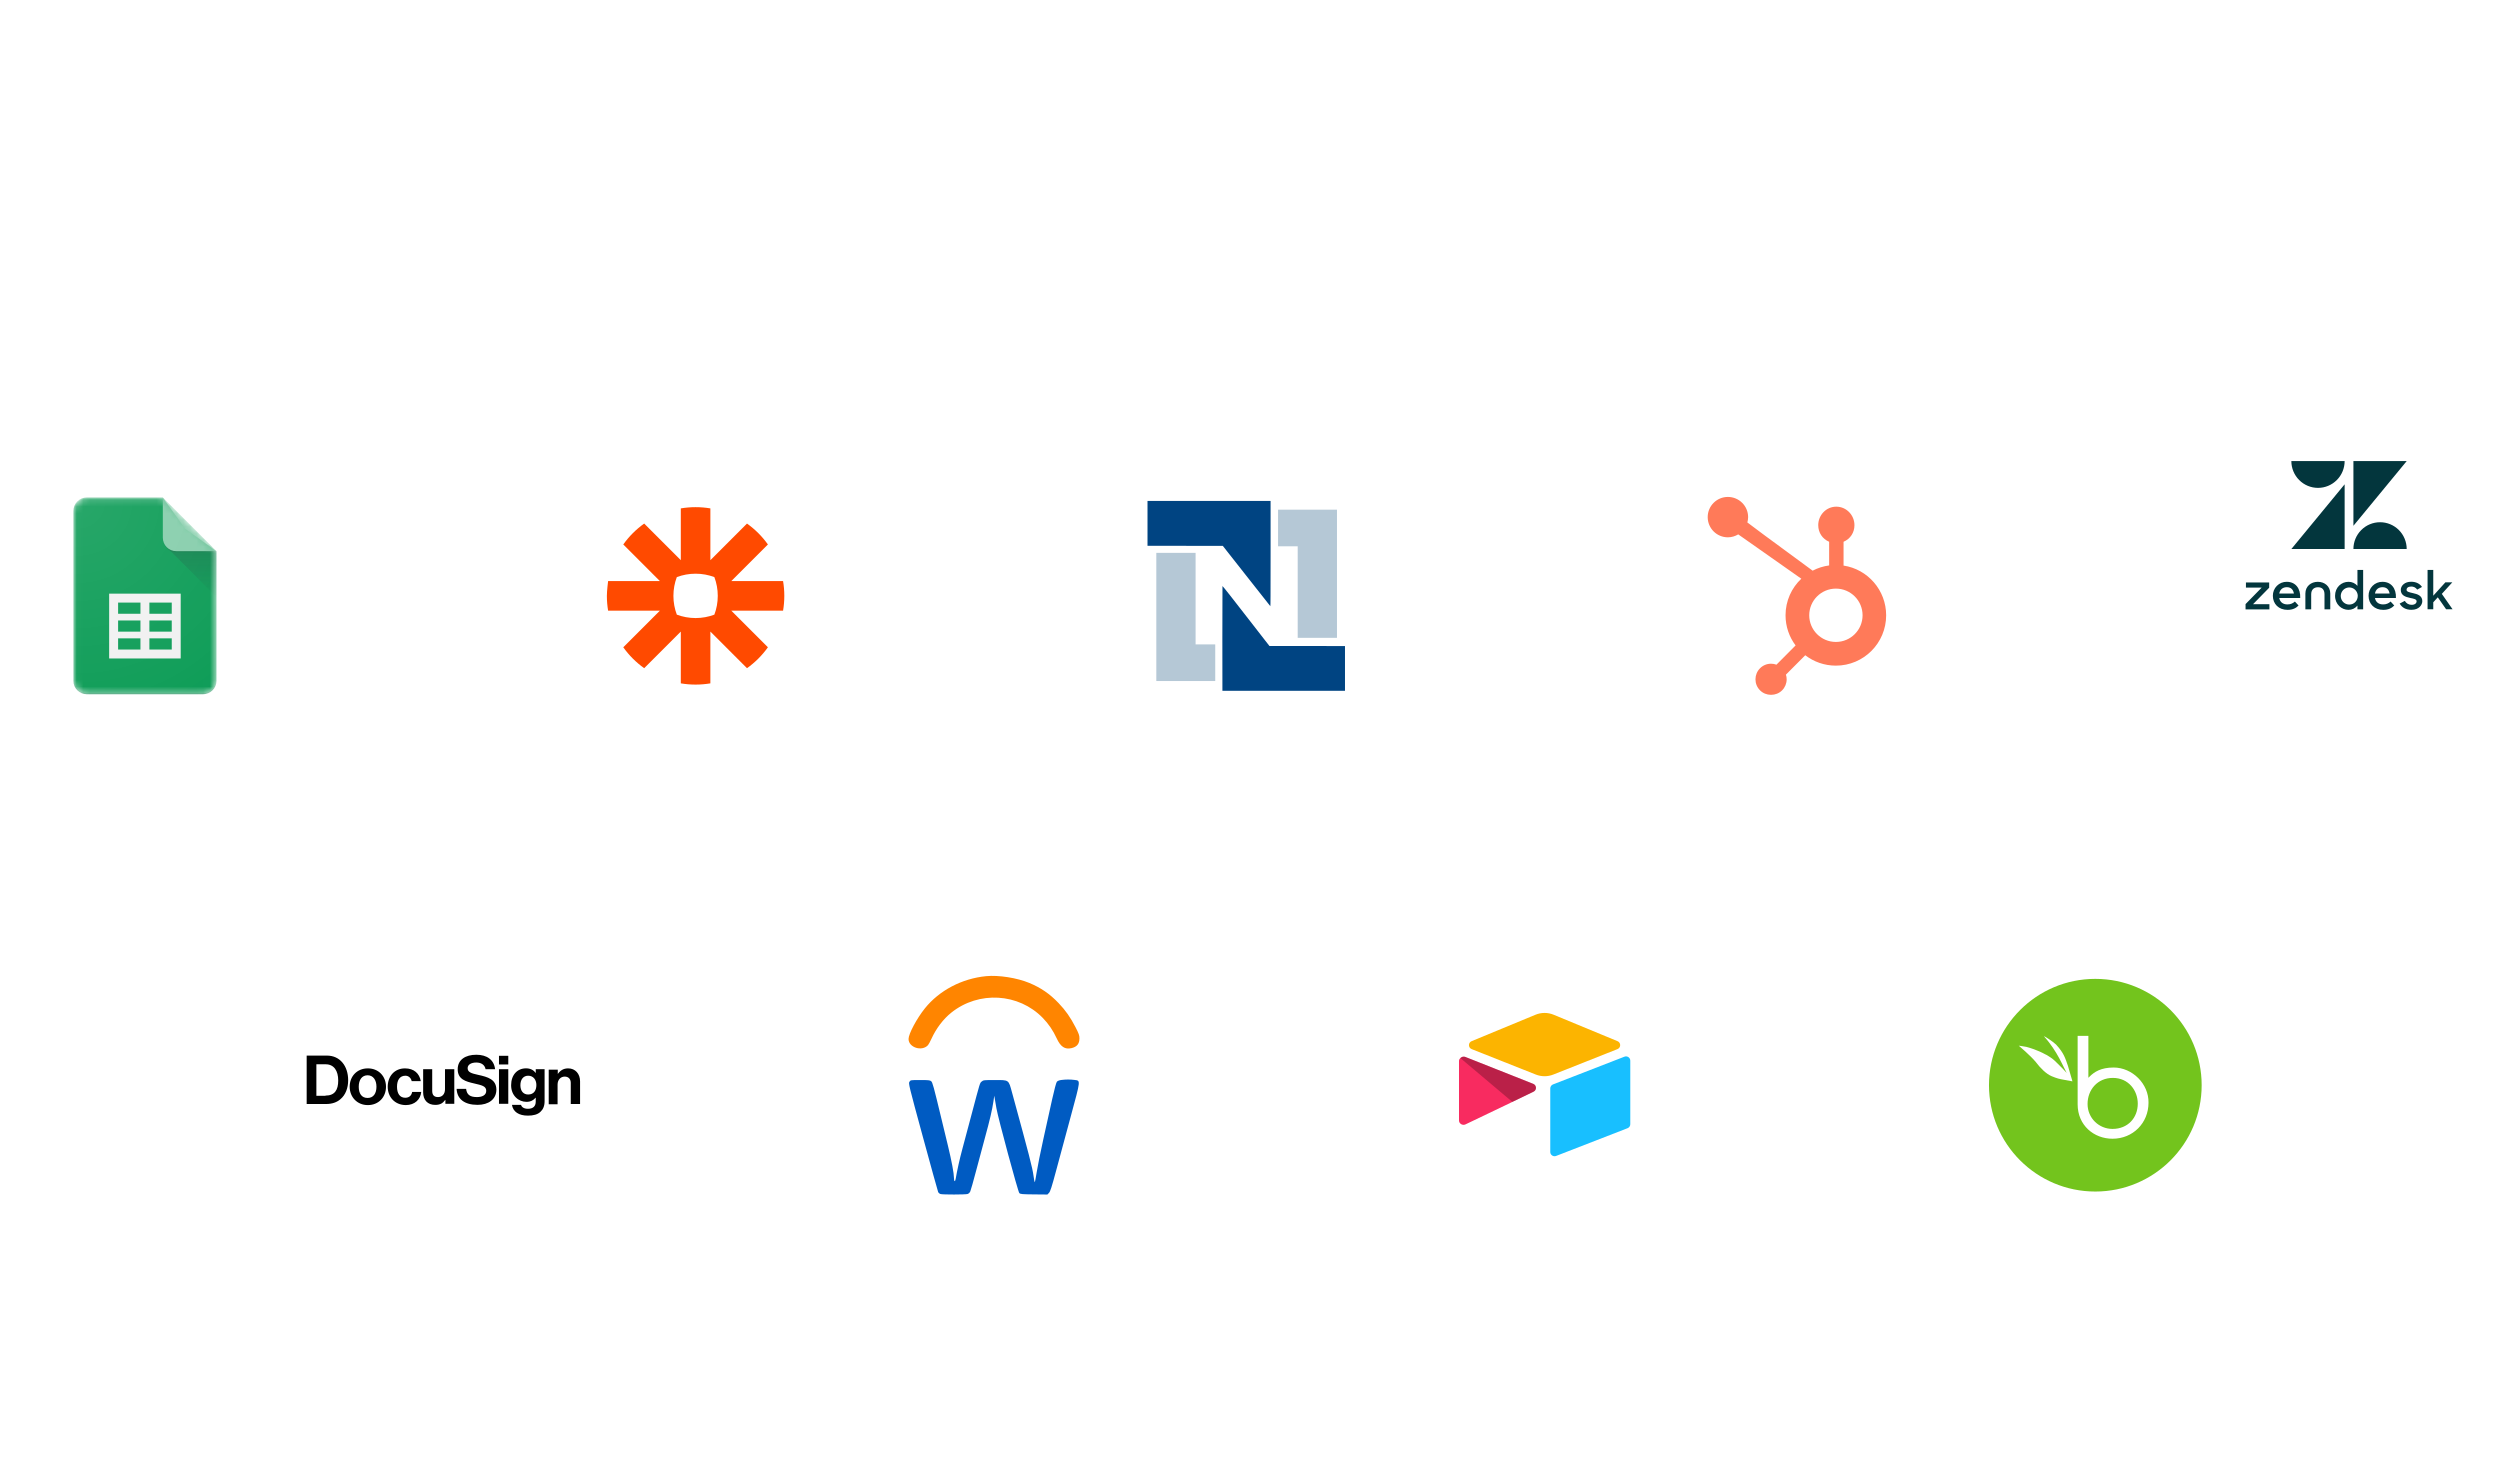 <svg width="375" height="221" viewBox="0 0 375 221" fill="none" xmlns="http://www.w3.org/2000/svg">
<g clip-path="url(#clip0_102_2710)" filter="url(#filter0_d_102_2710)">
<g filter="url(#filter1_d_102_2710)">
<rect x="319.314" y="-0.149" width="66.079" height="66.079" rx="10.965" fill="white"/>
<g clip-path="url(#clip1_102_2710)">
<path d="M351.696 25.354V35.062H343.703L351.696 25.354ZM351.696 21.87C351.696 22.936 351.275 23.959 350.525 24.713C349.776 25.467 348.759 25.891 347.699 25.891C346.639 25.891 345.623 25.467 344.873 24.713C344.124 23.959 343.703 22.936 343.703 21.87H351.696ZM353.012 35.063C353.012 33.997 353.433 32.974 354.183 32.22C354.932 31.466 355.949 31.043 357.009 31.043C358.069 31.043 359.085 31.466 359.835 32.22C360.584 32.974 361.005 33.997 361.005 35.063H353.012ZM353.012 31.579V21.87H361.007L353.012 31.578V31.579ZM357.483 43.37C357.894 43.379 358.292 43.225 358.59 42.94L359.139 43.536C358.776 43.911 358.273 44.19 357.492 44.19C356.152 44.19 355.286 43.295 355.286 42.086C355.281 41.808 355.331 41.533 355.433 41.276C355.536 41.018 355.689 40.785 355.884 40.588C356.078 40.392 356.31 40.236 356.565 40.132C356.821 40.028 357.094 39.976 357.37 39.981C358.7 39.981 359.454 40.999 359.388 42.412H356.243C356.354 42.998 356.764 43.373 357.48 43.373L357.483 43.37ZM358.438 41.738C358.352 41.19 358.027 40.787 357.377 40.787C356.773 40.787 356.351 41.131 356.243 41.738H358.438H358.438ZM336.833 43.324L339.253 40.85H336.891V40.074H340.376V40.866L337.956 43.339H340.41V44.116H336.833V43.324ZM343.127 43.369C343.538 43.378 343.936 43.224 344.234 42.939L344.783 43.535C344.42 43.91 343.917 44.189 343.136 44.189C341.796 44.189 340.93 43.294 340.93 42.085C340.925 41.807 340.975 41.532 341.077 41.275C341.18 41.017 341.333 40.784 341.528 40.587C341.722 40.391 341.954 40.236 342.209 40.131C342.465 40.027 342.738 39.975 343.014 39.98C344.344 39.98 345.098 40.998 345.032 42.411H341.888C342 42.998 342.41 43.372 343.126 43.372L343.127 43.369ZM344.083 41.737C343.998 41.189 343.673 40.786 343.023 40.786C342.419 40.786 341.997 41.13 341.888 41.737H344.084H344.083ZM350.259 42.084C350.259 40.794 351.219 39.981 352.277 39.981C352.531 39.978 352.782 40.031 353.014 40.135C353.245 40.24 353.451 40.395 353.617 40.588V38.203H354.472V44.105H353.617V43.548C353.454 43.749 353.249 43.911 353.015 44.022C352.782 44.132 352.527 44.188 352.269 44.186C351.243 44.186 350.26 43.369 350.26 42.085L350.259 42.084ZM353.665 42.076C353.658 41.824 353.578 41.579 353.433 41.373C353.289 41.166 353.088 41.007 352.854 40.915C352.62 40.823 352.365 40.803 352.12 40.856C351.874 40.91 351.65 41.035 351.475 41.215C351.3 41.396 351.182 41.625 351.136 41.873C351.089 42.121 351.117 42.377 351.214 42.61C351.312 42.842 351.476 43.041 351.685 43.18C351.894 43.32 352.139 43.394 352.39 43.394C353.125 43.394 353.664 42.804 353.664 42.076H353.665ZM359.947 43.246L360.721 42.842C360.824 43.025 360.974 43.178 361.156 43.282C361.338 43.386 361.545 43.438 361.754 43.432C362.238 43.432 362.49 43.182 362.49 42.898C362.49 42.575 362.022 42.503 361.513 42.397C360.829 42.251 360.117 42.025 360.117 41.193C360.117 40.553 360.721 39.962 361.673 39.971C362.423 39.971 362.981 40.27 363.298 40.754L362.579 41.15C362.48 41.002 362.345 40.882 362.187 40.801C362.029 40.721 361.853 40.682 361.676 40.689C361.216 40.689 360.981 40.915 360.981 41.174C360.981 41.465 361.352 41.545 361.934 41.675C362.596 41.822 363.345 42.039 363.345 42.88C363.345 43.437 362.861 44.189 361.715 44.181C360.877 44.181 360.287 43.841 359.948 43.243L359.947 43.246ZM365.668 42.308L364.99 43.053V44.102H364.135V38.201H364.99V42.066L366.805 40.061H367.846L366.273 41.791L367.887 44.103H366.92L365.669 42.308H365.668ZM347.675 39.981C346.658 39.981 345.807 40.643 345.807 41.744V44.105H346.679V41.853C346.679 41.191 347.058 40.794 347.705 40.794C348.352 40.794 348.674 41.189 348.674 41.853V44.105H349.541V41.744C349.541 40.645 348.686 39.981 347.673 39.981" fill="#03363D"/>
</g>
</g>
<g filter="url(#filter2_d_102_2710)">
<rect x="319.314" y="164.805" width="66.079" height="66.079" rx="10.965" fill="white"/>
<path d="M346.498 184.576L338.129 190.056L343.916 194.704L352.354 189.478L346.498 184.576ZM338.129 199.351L346.498 204.832L352.354 199.929L343.916 194.704L338.129 199.351ZM352.354 199.929L358.21 204.832L366.58 199.351L360.793 194.704L352.354 199.929Z" fill="#007EE5"/>
<path d="M366.58 190.056L358.211 184.576L352.354 189.478L360.793 194.704L366.58 190.056ZM352.372 200.984L346.498 205.872L343.985 204.226V206.071L352.372 211.115L360.758 206.071V204.226L358.245 205.872L352.372 200.984Z" fill="#007EE5"/>
</g>
<g filter="url(#filter3_d_102_2710)">
<g filter="url(#filter4_d_102_2710)">
<rect x="-11.301" y="-0.149" width="66.079" height="66.079" rx="10.965" fill="white"/>
<g clip-path="url(#clip2_102_2710)">
<mask id="mask0_102_2710" style="mask-type:alpha" maskUnits="userSpaceOnUse" x="11" y="18" width="22" height="30">
<path d="M24.423 18.137H13.022C11.915 18.137 11.01 19.043 11.01 20.149V45.634C11.01 46.74 11.915 47.646 13.022 47.646H30.459C31.565 47.646 32.471 46.74 32.471 45.634V26.185L24.423 18.137Z" fill="white"/>
</mask>
<g mask="url(#mask0_102_2710)">
<path d="M24.423 18.137H13.022C11.915 18.137 11.01 19.043 11.01 20.149V45.634C11.01 46.74 11.915 47.646 13.022 47.646H30.459C31.565 47.646 32.471 46.74 32.471 45.634V26.185L27.776 22.832L24.423 18.137Z" fill="#0F9D58"/>
</g>
<mask id="mask1_102_2710" style="mask-type:alpha" maskUnits="userSpaceOnUse" x="11" y="18" width="22" height="30">
<path d="M24.423 18.137H13.022C11.915 18.137 11.01 19.043 11.01 20.149V45.634C11.01 46.74 11.915 47.646 13.022 47.646H30.459C31.565 47.646 32.471 46.74 32.471 45.634V26.185L24.423 18.137Z" fill="white"/>
</mask>
<g mask="url(#mask1_102_2710)">
<path d="M16.373 32.556V42.28H27.104V32.556H16.373ZM21.068 40.939H17.715V39.262H21.068V40.939ZM21.068 38.256H17.715V36.58H21.068V38.256ZM21.068 35.574H17.715V33.897H21.068V35.574ZM25.763 40.939H22.409V39.262H25.763V40.939ZM25.763 38.256H22.409V36.58H25.763V38.256ZM25.763 35.574H22.409V33.897H25.763V35.574Z" fill="#F1F1F1"/>
</g>
<mask id="mask2_102_2710" style="mask-type:alpha" maskUnits="userSpaceOnUse" x="11" y="18" width="22" height="30">
<path d="M24.423 18.137H13.022C11.915 18.137 11.01 19.043 11.01 20.149V45.634C11.01 46.74 11.915 47.646 13.022 47.646H30.459C31.565 47.646 32.471 46.74 32.471 45.634V26.185L24.423 18.137Z" fill="white"/>
</mask>
<g mask="url(#mask2_102_2710)">
<path d="M25.013 25.599L32.472 33.056V26.187L25.013 25.599Z" fill="url(#paint0_linear_102_2710)"/>
</g>
<mask id="mask3_102_2710" style="mask-type:alpha" maskUnits="userSpaceOnUse" x="11" y="18" width="22" height="30">
<path d="M24.423 18.137H13.022C11.915 18.137 11.01 19.043 11.01 20.149V45.634C11.01 46.74 11.915 47.646 13.022 47.646H30.459C31.565 47.646 32.471 46.74 32.471 45.634V26.185L24.423 18.137Z" fill="white"/>
</mask>
<g mask="url(#mask3_102_2710)">
<path d="M24.424 18.137V24.173C24.424 25.285 25.325 26.185 26.436 26.185H32.472L24.424 18.137Z" fill="#87CEAC"/>
</g>
<mask id="mask4_102_2710" style="mask-type:alpha" maskUnits="userSpaceOnUse" x="11" y="18" width="22" height="30">
<path d="M24.423 18.137H13.022C11.915 18.137 11.01 19.043 11.01 20.149V45.634C11.01 46.74 11.915 47.646 13.022 47.646H30.459C31.565 47.646 32.471 46.74 32.471 45.634V26.185L24.423 18.137Z" fill="white"/>
</mask>
<g mask="url(#mask4_102_2710)">
<path d="M13.022 18.137C11.915 18.137 11.01 19.043 11.01 20.149V20.317C11.01 19.21 11.915 18.305 13.022 18.305H24.423V18.137H13.022Z" fill="white" fill-opacity="0.2"/>
</g>
<mask id="mask5_102_2710" style="mask-type:alpha" maskUnits="userSpaceOnUse" x="11" y="18" width="22" height="30">
<path d="M24.423 18.137H13.022C11.915 18.137 11.01 19.043 11.01 20.149V45.634C11.01 46.74 11.915 47.646 13.022 47.646H30.459C31.565 47.646 32.471 46.74 32.471 45.634V26.185L24.423 18.137Z" fill="white"/>
</mask>
<g mask="url(#mask5_102_2710)">
<path d="M30.459 47.482H13.022C11.915 47.482 11.01 46.576 11.01 45.47V45.638C11.01 46.744 11.915 47.65 13.022 47.65H30.459C31.565 47.65 32.471 46.744 32.471 45.638V45.47C32.471 46.576 31.565 47.482 30.459 47.482Z" fill="#263238" fill-opacity="0.2"/>
</g>
<mask id="mask6_102_2710" style="mask-type:alpha" maskUnits="userSpaceOnUse" x="11" y="18" width="22" height="30">
<path d="M24.423 18.137H13.022C11.915 18.137 11.01 19.043 11.01 20.149V45.634C11.01 46.74 11.915 47.646 13.022 47.646H30.459C31.565 47.646 32.471 46.74 32.471 45.634V26.185L24.423 18.137Z" fill="white"/>
</mask>
<g mask="url(#mask6_102_2710)">
<path d="M26.428 26.187C25.316 26.187 24.416 25.287 24.416 24.175V24.343C24.416 25.454 25.316 26.355 26.428 26.355H32.464V26.187H26.428Z" fill="#263238" fill-opacity="0.1"/>
</g>
<path d="M24.423 18.141H13.022C11.915 18.141 11.01 19.046 11.01 20.153V45.638C11.01 46.744 11.915 47.65 13.022 47.65H30.459C31.565 47.65 32.471 46.744 32.471 45.638V26.189L24.423 18.141Z" fill="url(#paint1_radial_102_2710)"/>
</g>
</g>
<g filter="url(#filter5_d_102_2710)">
<rect x="71.298" y="-0.149" width="66.079" height="66.079" rx="10.965" fill="white"/>
<path d="M107.665 32.896C107.665 33.885 107.484 34.831 107.154 35.706C106.28 36.035 105.333 36.216 104.344 36.218H104.333C103.344 36.216 102.397 36.036 101.523 35.706C101.194 34.832 101.012 33.885 101.012 32.896V32.885C101.012 31.896 101.193 30.949 101.522 30.075C102.396 29.745 103.344 29.564 104.333 29.564H104.344C105.333 29.564 106.28 29.745 107.154 30.075C107.484 30.949 107.665 31.896 107.665 32.885V32.896ZM117.461 30.673H109.693L115.186 25.18C114.754 24.573 114.273 24.005 113.748 23.48V23.48C113.223 22.955 112.655 22.475 112.049 22.043L106.556 27.536V19.768C105.837 19.647 105.099 19.583 104.345 19.583H104.331C103.578 19.583 102.84 19.647 102.121 19.768V27.536L96.628 22.043C96.021 22.475 95.453 22.956 94.929 23.48L94.926 23.482C94.402 24.006 93.922 24.574 93.491 25.18L98.984 30.673H91.216C91.216 30.673 91.031 32.132 91.031 32.886V32.895C91.031 33.649 91.095 34.389 91.216 35.108H98.984L93.491 40.601C94.355 41.813 95.415 42.875 96.628 43.738L102.121 38.245V46.013C102.839 46.134 103.577 46.197 104.329 46.198H104.348C105.1 46.197 105.838 46.134 106.556 46.013V38.245L112.049 43.738C112.655 43.307 113.223 42.826 113.748 42.301L113.749 42.3C114.273 41.775 114.755 41.207 115.186 40.601L109.692 35.108H117.461C117.582 34.39 117.645 33.653 117.646 32.9V32.881C117.645 32.128 117.582 31.391 117.461 30.673Z" fill="#FF4A00"/>
</g>
<g filter="url(#filter6_d_102_2710)">
<rect x="153.897" y="-0.149" width="66.079" height="66.079" rx="10.965" fill="white"/>
<path fill-rule="evenodd" clip-rule="evenodd" d="M172.126 22.013V25.376L177.774 25.384L183.421 25.391L186.968 29.897C188.918 32.376 190.531 34.42 190.551 34.44C190.58 34.469 190.588 32.809 190.588 26.563V18.649H181.357H172.126V22.013ZM183.354 39.271L183.362 47.127L192.555 47.129L201.748 47.132V43.773V40.415L196.086 40.413L190.423 40.413L189.763 39.569C189.4 39.105 188.384 37.797 187.506 36.663C184.999 33.424 183.416 31.415 183.371 31.415C183.357 31.415 183.35 34.95 183.354 39.271Z" fill="#004482"/>
<path fill-rule="evenodd" clip-rule="evenodd" d="M200.547 19.96H191.708V25.453H194.655V39.185H200.547V25.451H200.547V19.96Z" fill="#B5C8D6"/>
<path fill-rule="evenodd" clip-rule="evenodd" d="M173.448 45.663H182.286V40.169H179.339V26.438H173.447V40.171H173.448V45.663Z" fill="#B5C8D6"/>
</g>
<g filter="url(#filter7_d_102_2710)">
<rect x="236.497" y="-0.149" width="66.079" height="66.079" rx="10.965" fill="white"/>
<path d="M270.197 30.316C268.741 31.69 267.831 33.638 267.831 35.801C267.831 37.5 268.394 39.065 269.339 40.323L266.469 43.21C266.214 43.117 265.941 43.065 265.657 43.065C265.031 43.065 264.445 43.309 264.005 43.75C263.564 44.19 263.321 44.781 263.321 45.408C263.321 46.034 263.564 46.619 264.005 47.06C264.445 47.501 265.037 47.733 265.657 47.733C266.283 47.733 266.869 47.506 267.315 47.06C267.756 46.619 267.999 46.028 267.999 45.408C267.999 45.164 267.965 44.932 267.889 44.706L270.788 41.796C272.064 42.775 273.652 43.355 275.386 43.355C279.554 43.355 282.923 39.975 282.923 35.807C282.923 32.027 280.157 28.896 276.534 28.345V24.774C277.548 24.345 278.168 23.394 278.168 22.287C278.168 20.773 276.957 19.509 275.443 19.509C273.93 19.509 272.736 20.773 272.736 22.287C272.736 23.394 273.356 24.345 274.371 24.774V28.322C273.49 28.444 272.655 28.71 271.895 29.11C270.295 27.899 265.083 24.142 262.103 21.875C262.173 21.62 262.219 21.353 262.219 21.075C262.219 19.405 260.857 18.049 259.181 18.049C257.511 18.049 256.155 19.405 256.155 21.075C256.155 22.75 257.511 24.107 259.181 24.107C259.749 24.107 260.277 23.939 260.735 23.666L270.197 30.316ZM275.386 39.801C273.177 39.801 271.385 38.01 271.385 35.801C271.385 33.592 273.177 31.801 275.386 31.801C277.594 31.801 279.386 33.592 279.386 35.801C279.386 38.01 277.594 39.801 275.386 39.801Z" fill="#FF7A59"/>
</g>
</g>
<g filter="url(#filter8_d_102_2710)">
<rect x="33.46" y="82.45" width="66.079" height="66.079" rx="10.965" fill="white"/>
<g clip-path="url(#clip3_102_2710)">
<path d="M46.001 111.048H49.049C50.991 111.048 52.224 112.605 52.224 114.745C52.224 115.911 51.833 116.952 51.057 117.595C50.54 118.046 49.825 118.31 48.917 118.31H46.001V111.048ZM48.821 117.048C50.215 117.048 50.733 116.206 50.733 114.781C50.733 113.356 50.119 112.352 48.851 112.352H47.456V117.084H48.815V117.048H48.821ZM52.452 115.719C52.452 114.162 53.552 112.966 55.176 112.966C56.799 112.966 57.899 114.162 57.899 115.719C57.899 117.276 56.799 118.473 55.176 118.473C53.552 118.473 52.452 117.24 52.452 115.719ZM56.468 115.719C56.468 114.715 55.981 114 55.139 114C54.298 114 53.811 114.679 53.811 115.719C53.811 116.759 54.262 117.403 55.139 117.403C56.017 117.403 56.468 116.723 56.468 115.719ZM58.158 115.719C58.158 114.162 59.162 112.966 60.749 112.966C62.108 112.966 62.919 113.741 63.118 114.877H61.753C61.657 114.426 61.302 114.066 60.815 114.066C59.973 114.066 59.552 114.715 59.552 115.719C59.552 116.693 59.943 117.372 60.785 117.372C61.338 117.372 61.723 117.078 61.825 116.495H63.184C63.088 117.595 62.246 118.473 60.851 118.473C59.192 118.443 58.158 117.24 58.158 115.719ZM66.809 118.31V117.697H66.779C66.424 118.184 66.034 118.443 65.288 118.443C64.122 118.443 63.472 117.697 63.472 116.561V113.092H64.831V116.332C64.831 116.946 65.09 117.27 65.709 117.27C66.358 117.27 66.749 116.783 66.749 116.104V113.092H68.144V118.28H66.815L66.809 118.31ZM74.847 111.084H76.242V112.382H74.847V111.084ZM74.847 113.092H76.242V118.28H74.847V113.092ZM76.795 118.443H78.154C78.25 118.767 78.575 119.026 79.194 119.026C79.97 119.026 80.361 118.635 80.361 117.956V117.372H80.331C80.036 117.727 79.615 117.986 78.972 117.986C77.805 117.986 76.669 117.078 76.669 115.491C76.669 113.933 77.607 112.96 78.906 112.96C79.555 112.96 80.042 113.218 80.331 113.639H80.361V113.086H81.689V117.883C81.689 118.629 81.461 119.116 81.076 119.471C80.655 119.892 79.976 120.054 79.194 120.054C77.829 120.06 76.958 119.477 76.795 118.443ZM80.457 115.461C80.457 114.715 80.036 114.066 79.224 114.066C78.509 114.066 78.058 114.619 78.058 115.491C78.058 116.362 78.509 116.885 79.224 116.885C80.102 116.885 80.457 116.236 80.457 115.461ZM83.667 113.807C84.058 113.254 84.545 112.966 85.224 112.966C86.295 112.966 87.01 113.777 87.01 114.907V118.31H85.615V115.136C85.615 114.583 85.291 114.198 84.707 114.198C84.094 114.198 83.637 114.685 83.637 115.394V118.346H82.308V113.158H83.667V113.807ZM71.703 113.933C70.633 113.705 70.146 113.513 70.146 112.929C70.146 112.412 70.663 112.088 71.445 112.088C72.16 112.088 72.707 112.412 72.839 113.092H74.264C74.102 111.697 73.068 110.921 71.445 110.921C69.821 110.921 68.655 111.667 68.655 113.092C68.655 114.613 69.851 114.938 71.15 115.232C72.25 115.491 72.936 115.623 72.936 116.332C72.936 117.012 72.286 117.27 71.541 117.27C70.501 117.27 70.02 116.916 69.917 116.038H68.493C68.559 117.559 69.659 118.437 71.637 118.437C73.26 118.437 74.457 117.625 74.457 116.134C74.427 114.613 73.194 114.258 71.703 113.933Z" fill="black"/>
</g>
</g>
<g filter="url(#filter9_d_102_2710)">
<rect x="116.06" y="82.45" width="66.079" height="66.079" rx="10.965" fill="white"/>
<path fill-rule="evenodd" clip-rule="evenodd" d="M159.177 114.708C158.866 114.751 158.627 114.851 158.523 114.98C158.429 115.096 158.129 116.218 157.829 117.578C157.538 118.894 156.945 121.571 156.513 123.526C156.08 125.482 155.624 127.746 155.5 128.559C155.375 129.371 155.246 130.036 155.213 130.036C155.18 130.036 155.094 129.596 155.023 129.059C154.862 127.854 154.395 126.044 151.8 116.566C151.273 114.64 151.377 114.714 149.202 114.714C147.591 114.714 147.498 114.725 147.253 114.939C146.967 115.19 147.046 114.932 145.709 119.971C145.212 121.844 144.599 124.142 144.347 125.079C143.949 126.556 143.568 128.265 143.347 129.563C143.263 130.059 143.093 129.943 143.093 129.389C143.093 128.712 142.75 126.879 142.194 124.578C141.914 123.421 141.479 121.619 141.227 120.572C140.025 115.583 139.884 115.067 139.673 114.889C139.497 114.74 139.251 114.714 138.027 114.714C136.591 114.714 136.588 114.714 136.419 114.972C136.254 115.225 136.302 115.423 138.436 123.259C139.639 127.675 140.668 131.39 140.723 131.515C140.779 131.64 140.94 131.776 141.082 131.816C141.428 131.913 144.772 131.909 145.124 131.811C145.3 131.761 145.455 131.615 145.546 131.41C145.626 131.232 146.01 129.87 146.401 128.383C146.791 126.896 147.401 124.618 147.757 123.32C148.479 120.684 148.829 119.181 149.015 117.918L149.141 117.067L149.226 117.568C149.273 117.843 149.381 118.471 149.465 118.963C149.719 120.438 152.697 131.464 152.897 131.669C153.055 131.83 153.293 131.852 155.091 131.869L157.108 131.888L157.351 131.638C157.543 131.44 157.765 130.746 158.412 128.333C158.862 126.653 159.84 123.026 160.587 120.272C162.132 114.568 162.106 114.823 161.165 114.698C160.549 114.615 159.819 114.619 159.177 114.708Z" fill="#005BC2"/>
<path fill-rule="evenodd" clip-rule="evenodd" d="M147.919 99.133C144.289 99.488 140.895 101.272 138.735 103.96C137.523 105.467 136.286 107.784 136.283 108.551C136.277 109.838 138.3 110.48 139.202 109.477C139.294 109.375 139.525 108.949 139.716 108.53C140.423 106.976 141.492 105.568 142.698 104.603C146.809 101.314 152.791 101.662 156.421 105.402C157.29 106.296 157.962 107.286 158.515 108.483C159.086 109.719 159.735 110.151 160.696 109.936C161.535 109.748 161.916 109.289 161.917 108.464C161.918 108.018 161.829 107.765 161.331 106.798C160.551 105.285 159.851 104.288 158.779 103.164C157.465 101.787 156.14 100.876 154.398 100.152C152.554 99.385 149.791 98.95 147.919 99.133Z" fill="#FF8500"/>
</g>
<g filter="url(#filter10_d_102_2710)">
<rect x="198.659" y="82.45" width="66.079" height="66.079" rx="10.965" fill="white"/>
<path d="M230.32 104.921L220.74 108.886C220.207 109.106 220.212 109.863 220.749 110.076L230.369 113.891C231.215 114.226 232.156 114.226 233.001 113.891L242.622 110.075C243.158 109.863 243.164 109.106 242.631 108.886L233.05 104.921C232.176 104.559 231.194 104.559 230.32 104.921" fill="#FCB400"/>
<path d="M232.539 115.971V125.502C232.539 125.955 232.996 126.266 233.418 126.099L244.138 121.938C244.258 121.89 244.36 121.808 244.432 121.701C244.505 121.595 244.543 121.469 244.543 121.341V111.81C244.543 111.357 244.086 111.046 243.665 111.213L232.944 115.374C232.825 115.422 232.722 115.504 232.65 115.611C232.578 115.717 232.539 115.843 232.539 115.971" fill="#18BFFF"/>
<path d="M230.04 116.459L226.858 117.995L226.535 118.151L219.819 121.369C219.394 121.575 218.85 121.264 218.85 120.791V111.846C218.85 111.675 218.938 111.527 219.055 111.416C219.104 111.368 219.159 111.327 219.218 111.294C219.379 111.198 219.607 111.172 219.802 111.249L229.987 115.284C230.504 115.49 230.545 116.215 230.04 116.459" fill="#F82B60"/>
<path d="M230.037 116.459L226.855 117.995L219.052 111.416C219.101 111.368 219.155 111.327 219.215 111.294C219.375 111.198 219.604 111.172 219.799 111.249L229.983 115.284C230.501 115.49 230.542 116.215 230.037 116.459" fill="black" fill-opacity="0.25"/>
</g>
<g filter="url(#filter11_d_102_2710)">
<rect x="281.259" y="82.45" width="66.079" height="66.079" rx="10.965" fill="white"/>
<circle cx="314.299" cy="115.49" r="15.95" fill="#73C41D"/>
<path d="M316.875 122.047C314.849 122.047 313.135 120.437 313.135 118.308C313.135 116.178 314.624 114.395 316.927 114.395C319.298 114.395 320.666 116.3 320.666 118.256C320.666 120.385 319.177 122.047 316.875 122.047ZM317.048 112.837C315.143 112.837 314.139 113.495 313.43 114.205L313.256 114.378V108.094H311.646V118.36C311.646 121.51 314.087 123.519 316.875 123.519C319.956 123.519 322.276 121.147 322.276 118.117C322.328 115.278 319.835 112.837 317.048 112.837Z" fill="white"/>
<path d="M310.867 114.914C310.867 114.914 310.158 114.793 309.569 114.672C308.911 114.551 308.617 114.499 307.734 114.135C306.903 113.772 306.072 112.941 305.362 112.006C304.583 111.054 302.817 109.565 302.817 109.565C302.817 109.565 303.354 109.617 303.943 109.738C304.41 109.859 305.605 110.205 306.799 110.863C307.093 110.984 307.215 111.105 307.509 111.279C307.924 111.521 308.34 111.936 308.755 112.352C309.223 112.819 309.638 113.235 310.002 113.65C309.586 112.941 308.582 110.326 306.626 108.197C306.453 107.955 307.994 108.976 308.409 109.392C309.604 110.69 309.777 111.417 310.192 112.594L310.867 114.914Z" fill="white"/>
</g>
<g filter="url(#filter12_d_102_2710)">
<rect x="363.858" y="82.45" width="66.079" height="66.079" rx="10.965" fill="white"/>
</g>
<g filter="url(#filter13_d_102_2710)">
<rect x="-48.419" y="82.45" width="66.079" height="66.079" rx="10.965" fill="white"/>
</g>
<g filter="url(#filter14_d_102_2710)">
<rect x="-11.301" y="165.05" width="66.079" height="66.079" rx="10.965" fill="white"/>
<path d="M36.988 193.726C34.559 193.726 32.583 195.71 32.583 198.15C32.583 200.59 34.559 202.575 36.988 202.575C39.416 202.575 41.391 200.59 41.391 198.15C41.391 195.71 39.416 193.726 36.988 193.726ZM36.988 200.478C35.711 200.478 34.671 199.432 34.671 198.15C34.671 196.867 35.711 195.823 36.988 195.823C38.264 195.823 39.305 196.867 39.305 198.15C39.305 199.433 38.265 200.478 36.987 200.478H36.988ZM24.018 197.254L23.248 196.868C22.914 196.702 22.704 196.573 22.62 196.478C22.539 196.393 22.494 196.282 22.491 196.166C22.491 196.016 22.559 195.89 22.691 195.792C22.822 195.69 23.008 195.643 23.245 195.643C23.677 195.643 24.156 195.904 24.683 196.43L25.983 195.124C25.664 194.689 25.246 194.335 24.764 194.093C24.289 193.853 23.763 193.73 23.231 193.733C22.437 193.733 21.782 193.967 21.272 194.438C20.762 194.91 20.506 195.477 20.506 196.142C20.506 197.173 21.181 198.032 22.535 198.714L23.245 199.07C23.856 199.379 24.16 199.694 24.16 200.02C24.16 200.196 24.075 200.349 23.907 200.485C23.738 200.621 23.515 200.685 23.238 200.685C22.981 200.685 22.687 200.597 22.357 200.417C22.027 200.241 21.733 200.003 21.492 199.718L20.199 201.133C20.928 202.09 21.9 202.572 23.123 202.572C24.041 202.572 24.775 202.321 25.318 201.822C25.865 201.323 26.138 200.699 26.138 199.952C26.138 199.392 25.987 198.9 25.686 198.483C25.383 198.065 24.825 197.659 24.018 197.255V197.254ZM10.941 201.611V193.902H8.851V194.418C8.146 193.965 7.326 193.725 6.489 193.726C4.061 193.726 2.085 195.71 2.085 198.15C2.085 200.59 4.061 202.575 6.489 202.575C7.317 202.576 8.127 202.342 8.827 201.9C8.827 201.967 8.823 202.028 8.823 202.069C8.823 203.352 7.783 204.397 6.507 204.397C6.072 204.396 5.647 204.272 5.281 204.04L4.247 205.859C4.928 206.275 5.711 206.496 6.51 206.497C8.938 206.497 10.941 204.512 10.941 202.072C10.941 201.978 10.947 201.699 10.941 201.611ZM6.489 200.477C5.213 200.477 4.173 199.432 4.173 198.15C4.173 196.867 5.213 195.823 6.489 195.823C7.766 195.823 8.806 196.867 8.806 198.15C8.806 199.432 7.766 200.478 6.489 200.478V200.477ZM19.269 193.899H17.168V198.105C17.172 198.703 17.172 199.734 16.733 200.175C16.523 200.385 16.294 200.576 15.811 200.576C15.324 200.576 15.095 200.385 14.886 200.175C14.446 199.734 14.45 198.699 14.453 198.105V193.899H12.352V198.093C12.345 198.957 12.335 200.563 13.389 201.628C14.007 202.252 14.744 202.571 15.807 202.571C16.871 202.571 17.607 202.256 18.225 201.628C19.279 200.563 19.269 198.954 19.262 198.093L19.269 193.898V193.899ZM31.174 200.101C31.006 200.23 30.596 200.515 30.134 200.451C29.756 200.4 29.449 200.122 29.401 199.192V195.704H31.87V193.892H29.401V191.541H27.307V192.002H27.304V198.918C27.304 200.017 27.581 202.571 30.131 202.571C31.421 202.551 32.204 201.849 32.532 201.574L32.576 201.54L31.319 199.986C31.316 199.989 31.228 200.06 31.174 200.101Z" fill="#F45D48"/>
</g>
<g filter="url(#filter15_d_102_2710)">
<rect x="71.298" y="165.05" width="66.079" height="66.079" rx="10.965" fill="white"/>
<path fill-rule="evenodd" clip-rule="evenodd" d="M87.106 198.089C87.106 188.572 94.821 180.856 104.338 180.856C113.856 180.856 121.571 188.572 121.571 198.089C121.571 207.606 113.856 215.322 104.338 215.322C94.821 215.322 87.106 207.606 87.106 198.089Z" fill="#2CA01C"/>
<path fill-rule="evenodd" clip-rule="evenodd" d="M110.084 191.388H109.127V193.878H110.084C112.407 193.878 114.297 195.767 114.297 198.09C114.297 200.413 112.407 202.302 110.084 202.302H107.783V189.282C107.783 187.907 106.669 186.793 105.294 186.793V204.792H110.084C113.785 204.792 116.786 201.791 116.786 198.09C116.786 194.389 113.785 191.388 110.084 191.388ZM91.891 198.089C91.891 201.79 94.891 204.79 98.592 204.79H99.55V202.301H98.592C96.27 202.301 94.38 200.412 94.38 198.089C94.38 195.766 96.27 193.876 98.592 193.876H100.893V206.897C100.893 208.271 102.007 209.386 103.382 209.386V191.387H98.592C94.891 191.387 91.891 194.388 91.891 198.089Z" fill="white"/>
</g>
<g filter="url(#filter16_d_102_2710)">
<rect x="153.897" y="165.05" width="66.079" height="66.079" rx="10.965" fill="white"/>
<g clip-path="url(#clip4_102_2710)">
<path d="M184.109 189.119C185.164 188.017 186.633 187.334 188.257 187.334C190.416 187.334 192.3 188.541 193.303 190.333C194.174 189.942 195.139 189.725 196.154 189.725C200.048 189.725 203.205 192.917 203.205 196.855C203.205 200.794 200.048 203.986 196.154 203.986C195.688 203.986 195.223 203.94 194.766 203.847C193.882 205.427 192.199 206.494 190.267 206.494C189.458 206.494 188.693 206.307 188.012 205.974C187.116 208.086 185.03 209.566 182.599 209.566C180.066 209.566 177.908 207.96 177.08 205.707C176.718 205.784 176.343 205.824 175.958 205.824C172.943 205.824 170.499 203.349 170.499 200.295C170.499 198.248 171.597 196.461 173.229 195.505C172.893 194.73 172.706 193.875 172.706 192.976C172.706 189.463 175.55 186.616 179.059 186.616C181.118 186.616 182.949 187.598 184.109 189.119Z" fill="#00A1E0"/>
<path d="M175.233 198.512C175.212 198.566 175.24 198.577 175.247 198.586C175.308 198.631 175.371 198.663 175.434 198.699C175.767 198.877 176.082 198.929 176.412 198.929C177.083 198.929 177.499 198.571 177.499 197.995V197.984C177.499 197.451 177.029 197.258 176.588 197.118L176.531 197.1C176.198 196.991 175.911 196.898 175.911 196.678V196.667C175.911 196.479 176.079 196.341 176.339 196.341C176.627 196.341 176.97 196.437 177.191 196.559C177.191 196.559 177.256 196.601 177.28 196.538C177.293 196.505 177.405 196.203 177.416 196.17C177.429 196.135 177.406 196.108 177.384 196.094C177.132 195.941 176.783 195.836 176.422 195.836L176.355 195.836C175.741 195.836 175.313 196.208 175.313 196.741V196.752C175.313 197.314 175.786 197.496 176.229 197.623L176.3 197.645C176.623 197.745 176.901 197.83 176.901 198.058V198.069C176.901 198.278 176.72 198.433 176.429 198.433C176.315 198.433 175.954 198.43 175.564 198.183C175.517 198.156 175.49 198.136 175.453 198.114C175.434 198.101 175.386 198.08 175.365 198.144L175.233 198.512ZM185.055 198.512C185.034 198.566 185.062 198.577 185.069 198.586C185.13 198.631 185.193 198.663 185.255 198.699C185.589 198.877 185.904 198.929 186.233 198.929C186.904 198.929 187.321 198.571 187.321 197.995V197.984C187.321 197.451 186.851 197.258 186.409 197.118L186.352 197.1C186.02 196.991 185.733 196.898 185.733 196.678V196.667C185.733 196.479 185.9 196.341 186.16 196.341C186.449 196.341 186.792 196.437 187.013 196.559C187.013 196.559 187.078 196.601 187.101 196.538C187.114 196.505 187.226 196.203 187.238 196.17C187.25 196.135 187.228 196.108 187.205 196.094C186.953 195.941 186.605 195.836 186.244 195.836L186.177 195.836C185.563 195.836 185.134 196.208 185.134 196.741V196.752C185.134 197.314 185.607 197.496 186.05 197.623L186.122 197.645C186.444 197.745 186.723 197.83 186.723 198.058V198.069C186.723 198.278 186.542 198.433 186.25 198.433C186.137 198.433 185.776 198.43 185.386 198.183C185.339 198.156 185.311 198.136 185.276 198.114C185.263 198.106 185.207 198.084 185.187 198.144L185.055 198.512ZM191.76 197.384C191.76 197.71 191.699 197.966 191.58 198.147C191.462 198.327 191.283 198.414 191.035 198.414C190.785 198.414 190.608 198.327 190.492 198.147C190.375 197.966 190.315 197.71 190.315 197.384C190.315 197.059 190.375 196.803 190.492 196.624C190.608 196.446 190.785 196.36 191.035 196.36C191.284 196.36 191.462 196.446 191.58 196.624C191.699 196.803 191.76 197.059 191.76 197.384ZM192.32 196.781C192.265 196.594 192.179 196.43 192.065 196.293C191.951 196.156 191.806 196.045 191.635 195.965C191.464 195.885 191.262 195.845 191.035 195.845C190.807 195.845 190.605 195.885 190.434 195.965C190.263 196.045 190.118 196.156 190.004 196.293C189.89 196.43 189.804 196.595 189.749 196.781C189.694 196.966 189.667 197.169 189.667 197.384C189.667 197.599 189.694 197.802 189.749 197.987C189.804 198.173 189.89 198.338 190.004 198.475C190.118 198.612 190.263 198.722 190.434 198.8C190.606 198.878 190.807 198.918 191.035 198.918C191.262 198.918 191.463 198.878 191.635 198.8C191.806 198.722 191.951 198.612 192.065 198.475C192.179 198.338 192.265 198.174 192.32 197.987C192.375 197.802 192.402 197.599 192.402 197.384C192.402 197.169 192.375 196.966 192.32 196.781ZM196.918 198.327C196.9 198.272 196.847 198.293 196.847 198.293C196.766 198.324 196.679 198.353 196.587 198.368C196.493 198.382 196.39 198.39 196.28 198.39C196.009 198.39 195.793 198.309 195.639 198.149C195.484 197.989 195.398 197.731 195.399 197.382C195.4 197.064 195.476 196.824 195.613 196.642C195.75 196.461 195.958 196.368 196.235 196.368C196.466 196.368 196.642 196.395 196.827 196.453C196.827 196.453 196.871 196.472 196.892 196.414C196.941 196.278 196.977 196.18 197.029 196.03C197.044 195.988 197.008 195.97 196.995 195.964C196.922 195.936 196.751 195.89 196.621 195.87C196.5 195.851 196.358 195.842 196.201 195.842C195.966 195.842 195.756 195.882 195.577 195.962C195.398 196.042 195.246 196.152 195.126 196.29C195.005 196.427 194.914 196.591 194.853 196.777C194.793 196.963 194.762 197.166 194.762 197.382C194.762 197.847 194.887 198.224 195.135 198.499C195.382 198.776 195.755 198.916 196.24 198.916C196.527 198.916 196.822 198.858 197.033 198.774C197.033 198.774 197.074 198.755 197.056 198.708L196.918 198.327ZM197.898 197.072C197.925 196.891 197.975 196.741 198.052 196.624C198.168 196.446 198.345 196.348 198.593 196.348C198.842 196.348 199.007 196.446 199.125 196.624C199.203 196.741 199.237 196.898 199.25 197.072H197.898ZM199.784 196.675C199.736 196.495 199.618 196.313 199.541 196.23C199.419 196.098 199.3 196.006 199.181 195.955C199.027 195.889 198.841 195.845 198.638 195.845C198.401 195.845 198.187 195.884 198.012 195.967C197.838 196.049 197.691 196.161 197.576 196.301C197.461 196.44 197.374 196.605 197.319 196.794C197.264 196.981 197.236 197.185 197.236 197.4C197.236 197.619 197.265 197.824 197.322 198.007C197.38 198.192 197.472 198.355 197.597 198.49C197.721 198.626 197.882 198.733 198.073 198.807C198.264 198.881 198.496 198.919 198.762 198.918C199.309 198.916 199.597 198.794 199.716 198.728C199.737 198.717 199.757 198.696 199.732 198.637L199.608 198.289C199.59 198.237 199.537 198.257 199.537 198.257C199.401 198.307 199.208 198.398 198.759 198.397C198.465 198.396 198.247 198.309 198.11 198.173C197.97 198.034 197.902 197.83 197.889 197.541L199.785 197.543C199.785 197.543 199.835 197.542 199.84 197.493C199.842 197.473 199.905 197.103 199.784 196.675ZM182.716 197.072C182.743 196.891 182.792 196.741 182.869 196.624C182.985 196.446 183.162 196.348 183.411 196.348C183.66 196.348 183.824 196.446 183.943 196.624C184.021 196.741 184.055 196.898 184.068 197.072H182.716ZM184.601 196.675C184.554 196.495 184.436 196.313 184.359 196.23C184.237 196.098 184.117 196.006 183.999 195.955C183.844 195.889 183.659 195.845 183.456 195.845C183.22 195.845 183.004 195.884 182.83 195.967C182.655 196.049 182.509 196.161 182.394 196.301C182.279 196.44 182.192 196.605 182.137 196.794C182.082 196.981 182.054 197.185 182.054 197.4C182.054 197.619 182.082 197.824 182.14 198.007C182.198 198.192 182.29 198.355 182.415 198.49C182.539 198.626 182.699 198.733 182.891 198.807C183.082 198.881 183.313 198.919 183.579 198.918C184.127 198.916 184.415 198.794 184.534 198.728C184.555 198.717 184.575 198.696 184.55 198.637L184.426 198.289C184.407 198.237 184.355 198.257 184.355 198.257C184.219 198.307 184.027 198.398 183.576 198.397C183.283 198.396 183.065 198.309 182.928 198.173C182.788 198.034 182.719 197.83 182.707 197.541L184.603 197.543C184.603 197.543 184.653 197.542 184.658 197.493C184.66 197.473 184.723 197.103 184.601 196.675ZM178.618 198.317C178.544 198.257 178.534 198.242 178.509 198.204C178.472 198.146 178.453 198.062 178.453 197.957C178.453 197.79 178.507 197.67 178.622 197.589C178.62 197.589 178.785 197.446 179.171 197.451C179.443 197.455 179.686 197.495 179.686 197.495V198.359H179.686C179.686 198.359 179.445 198.411 179.174 198.428C178.788 198.451 178.617 198.316 178.618 198.317ZM179.373 196.981C179.296 196.976 179.196 196.972 179.077 196.972C178.914 196.972 178.757 196.993 178.61 197.033C178.462 197.072 178.329 197.134 178.214 197.217C178.099 197.298 178.005 197.406 177.939 197.53C177.872 197.655 177.838 197.803 177.838 197.968C177.838 198.136 177.867 198.282 177.925 198.402C177.982 198.522 178.066 198.622 178.172 198.699C178.277 198.776 178.407 198.833 178.558 198.867C178.707 198.901 178.875 198.918 179.06 198.918C179.254 198.918 179.448 198.902 179.636 198.87C179.822 198.838 180.05 198.792 180.113 198.777C180.158 198.767 180.202 198.755 180.246 198.743C180.293 198.732 180.29 198.681 180.29 198.681L180.289 196.943C180.289 196.562 180.187 196.28 179.987 196.104C179.788 195.93 179.495 195.841 179.116 195.841C178.974 195.841 178.746 195.861 178.609 195.889C178.609 195.889 178.194 195.969 178.024 196.103C178.024 196.103 177.987 196.126 178.007 196.178L178.141 196.54C178.158 196.586 178.203 196.571 178.203 196.571C178.203 196.571 178.218 196.565 178.234 196.555C178.599 196.356 179.061 196.362 179.061 196.362C179.266 196.362 179.423 196.403 179.529 196.485C179.633 196.564 179.685 196.685 179.685 196.938V197.018C179.522 196.995 179.373 196.981 179.373 196.981ZM194.663 196.002C194.677 195.959 194.647 195.938 194.634 195.934C194.602 195.921 194.441 195.887 194.317 195.879C194.079 195.865 193.946 195.905 193.828 195.958C193.71 196.011 193.58 196.097 193.507 196.195V195.964C193.507 195.931 193.484 195.906 193.453 195.906H192.967C192.935 195.906 192.912 195.931 192.912 195.964V198.798C192.912 198.83 192.938 198.856 192.97 198.856H193.468C193.483 198.856 193.498 198.85 193.509 198.839C193.52 198.828 193.526 198.814 193.525 198.798V197.382C193.525 197.192 193.546 197.002 193.588 196.883C193.629 196.766 193.685 196.671 193.754 196.603C193.824 196.536 193.902 196.489 193.989 196.462C194.077 196.435 194.174 196.426 194.243 196.426C194.342 196.426 194.451 196.452 194.451 196.452C194.488 196.456 194.508 196.434 194.52 196.401C194.553 196.314 194.645 196.054 194.663 196.002Z" fill="white"/>
<path d="M189.985 194.694C189.924 194.676 189.869 194.663 189.798 194.65C189.725 194.636 189.638 194.63 189.54 194.63C189.197 194.63 188.927 194.727 188.737 194.919C188.549 195.109 188.42 195.399 188.356 195.781L188.333 195.909H187.902C187.902 195.909 187.85 195.907 187.839 195.964L187.769 196.36C187.764 196.397 187.78 196.421 187.83 196.421H188.249L187.824 198.799C187.791 198.991 187.753 199.148 187.71 199.268C187.669 199.386 187.628 199.474 187.578 199.538C187.53 199.6 187.484 199.646 187.405 199.672C187.34 199.694 187.264 199.705 187.182 199.705C187.136 199.705 187.075 199.697 187.03 199.688C186.985 199.679 186.961 199.669 186.927 199.655C186.927 199.655 186.878 199.636 186.859 199.685C186.843 199.726 186.732 200.033 186.718 200.071C186.705 200.109 186.724 200.138 186.747 200.147C186.803 200.167 186.845 200.18 186.921 200.198C187.026 200.223 187.115 200.224 187.198 200.224C187.373 200.224 187.532 200.2 187.664 200.152C187.796 200.104 187.912 200.02 188.014 199.907C188.125 199.785 188.194 199.657 188.26 199.482C188.326 199.309 188.382 199.094 188.427 198.844L188.854 196.421H189.479C189.479 196.421 189.531 196.423 189.542 196.366L189.613 195.97C189.617 195.933 189.601 195.909 189.551 195.909H188.945C188.948 195.896 188.975 195.682 189.045 195.48C189.075 195.395 189.13 195.325 189.178 195.278C189.224 195.231 189.278 195.198 189.336 195.179C189.397 195.159 189.465 195.15 189.54 195.15C189.597 195.15 189.653 195.156 189.696 195.165C189.754 195.178 189.777 195.184 189.793 195.189C189.855 195.208 189.863 195.189 189.875 195.16L190.02 194.761C190.035 194.718 189.998 194.699 189.985 194.694ZM181.516 198.805C181.516 198.836 181.493 198.862 181.462 198.862H180.959C180.927 198.862 180.905 198.836 180.905 198.805V194.749C180.905 194.717 180.927 194.691 180.959 194.691H181.462C181.493 194.691 181.516 194.717 181.516 194.749V198.805Z" fill="white"/>
</g>
</g>
<g filter="url(#filter17_d_102_2710)">
<rect x="236.497" y="165.05" width="66.079" height="66.079" rx="10.965" fill="white"/>
<g clip-path="url(#clip5_102_2710)">
<path d="M249.133 195.341V194.127H254.423V195.341H252.488V200.692H251.068V195.341H249.133Z" fill="#33393F"/>
<path d="M255.766 202.108C255.518 202.274 255.175 202.357 254.735 202.357C254.602 202.357 254.471 202.352 254.341 202.343C254.212 202.334 254.081 202.323 253.948 202.311V201.235C254.069 201.247 254.192 201.259 254.319 201.272C254.445 201.284 254.572 201.287 254.699 201.281C254.867 201.262 254.992 201.195 255.074 201.079C255.154 200.966 255.197 200.831 255.196 200.692C255.196 200.588 255.178 200.49 255.142 200.398L253.505 195.938H254.87L255.928 199.193H255.946L256.968 195.938H258.298L256.344 201.281C256.206 201.667 256.013 201.943 255.766 202.108ZM259.974 195.938V196.545H259.993C260.149 196.288 260.348 196.101 260.589 195.984C260.83 195.868 261.096 195.81 261.385 195.81C261.753 195.81 262.069 195.88 262.335 196.021C262.6 196.162 262.82 196.349 262.995 196.582C263.17 196.815 263.299 197.086 263.384 197.396C263.468 197.706 263.51 198.029 263.51 198.366C263.51 198.685 263.468 198.991 263.384 199.285C263.299 199.58 263.171 199.84 262.999 200.067C262.827 200.294 262.613 200.475 262.357 200.61C262.101 200.744 261.801 200.812 261.457 200.812C261.168 200.812 260.901 200.752 260.657 200.633C260.413 200.513 260.212 200.337 260.056 200.104H260.038V202.431H258.754V195.938H259.974ZM261.643 199.704C261.782 199.621 261.9 199.506 261.987 199.368C262.074 199.23 262.136 199.07 262.172 198.886C262.209 198.702 262.227 198.515 262.227 198.325C262.227 198.136 262.207 197.948 262.168 197.764C262.129 197.58 262.064 197.416 261.973 197.272C261.885 197.13 261.766 197.01 261.625 196.922C261.484 196.834 261.31 196.789 261.105 196.789C260.894 196.789 260.718 196.834 260.576 196.922C260.437 197.009 260.32 197.127 260.233 197.267C260.145 197.408 260.084 197.571 260.047 197.754C260.011 197.942 259.993 198.133 259.993 198.325C259.993 198.515 260.013 198.702 260.052 198.886C260.091 199.07 260.154 199.23 260.242 199.368C260.329 199.506 260.445 199.618 260.59 199.704C260.735 199.79 260.909 199.833 261.114 199.833C261.325 199.833 261.502 199.79 261.643 199.704ZM265.567 199.552C265.76 199.742 266.037 199.837 266.399 199.837C266.658 199.837 266.881 199.772 267.068 199.639C267.255 199.508 267.369 199.368 267.411 199.221H268.542C268.361 199.791 268.083 200.199 267.71 200.444C267.336 200.689 266.884 200.812 266.354 200.812C265.986 200.812 265.654 200.752 265.359 200.633C265.063 200.513 264.813 200.343 264.608 200.122C264.403 199.902 264.245 199.638 264.133 199.332C264.022 199.025 263.966 198.688 263.966 198.32C263.966 197.965 264.023 197.634 264.138 197.327C264.253 197.021 264.415 196.756 264.626 196.532C264.837 196.308 265.089 196.132 265.381 196.003C265.674 195.874 265.998 195.81 266.354 195.81C266.751 195.81 267.098 195.888 267.393 196.044C267.689 196.201 267.931 196.411 268.121 196.674C268.311 196.938 268.448 197.238 268.533 197.575C268.617 197.913 268.647 198.265 268.623 198.633H265.25C265.268 199.056 265.374 199.362 265.567 199.552ZM267.018 197.051C266.864 196.879 266.631 196.794 266.317 196.794C266.112 196.794 265.942 196.829 265.806 196.899C265.671 196.97 265.562 197.057 265.481 197.161C265.4 197.266 265.342 197.376 265.309 197.492C265.276 197.609 265.256 197.713 265.25 197.805H267.339C267.279 197.474 267.172 197.223 267.018 197.051ZM268.639 196.812V195.938H269.408V195.571C269.408 195.148 269.537 194.801 269.797 194.532C270.056 194.262 270.448 194.127 270.972 194.127C271.087 194.127 271.201 194.132 271.316 194.141C271.43 194.15 271.542 194.158 271.65 194.164V195.138C271.494 195.12 271.337 195.111 271.18 195.111C271.005 195.111 270.88 195.152 270.805 195.235C270.729 195.318 270.692 195.457 270.692 195.654V195.938H271.578V196.812H270.692V200.692H269.408V196.812H268.639ZM271.748 197.286C271.862 196.976 272.025 196.712 272.236 196.495C272.447 196.277 272.7 196.109 272.996 195.989C273.291 195.869 273.622 195.81 273.99 195.81C274.358 195.81 274.691 195.869 274.99 195.989C275.288 196.109 275.543 196.277 275.754 196.495C275.965 196.712 276.128 196.976 276.242 197.286C276.357 197.595 276.414 197.94 276.414 198.32C276.414 198.7 276.357 199.043 276.242 199.35C276.128 199.657 275.965 199.918 275.754 200.136C275.543 200.354 275.288 200.521 274.99 200.637C274.691 200.753 274.358 200.812 273.99 200.812C273.622 200.812 273.291 200.753 272.996 200.637C272.7 200.521 272.447 200.354 272.236 200.136C272.025 199.918 271.862 199.656 271.748 199.35C271.633 199.043 271.576 198.7 271.576 198.32C271.576 197.94 271.633 197.595 271.748 197.286ZM272.914 198.876C272.95 199.057 273.012 199.22 273.1 199.364C273.186 199.506 273.305 199.625 273.448 199.709C273.592 199.794 273.773 199.837 273.99 199.837C274.207 199.837 274.39 199.794 274.537 199.709C274.685 199.623 274.803 199.508 274.89 199.364C274.978 199.22 275.039 199.057 275.076 198.876C275.112 198.695 275.13 198.51 275.13 198.32C275.13 198.13 275.112 197.943 275.076 197.759C275.039 197.575 274.978 197.413 274.89 197.272C274.803 197.131 274.685 197.016 274.537 196.927C274.39 196.838 274.207 196.794 273.99 196.794C273.773 196.794 273.592 196.838 273.448 196.927C273.307 197.012 273.187 197.13 273.1 197.272C273.012 197.413 272.95 197.575 272.914 197.759C272.878 197.944 272.86 198.132 272.86 198.32C272.86 198.51 272.878 198.695 272.914 198.876ZM278.098 195.938V196.821H278.116C278.176 196.674 278.258 196.538 278.36 196.412C278.463 196.286 278.58 196.179 278.713 196.09C278.845 196.002 278.988 195.932 279.138 195.883C279.29 195.834 279.449 195.809 279.608 195.81C279.693 195.81 279.786 195.825 279.889 195.856V197.069C279.817 197.056 279.745 197.045 279.672 197.037C279.591 197.028 279.509 197.024 279.428 197.023C279.192 197.023 278.993 197.063 278.831 197.143C278.668 197.223 278.537 197.332 278.438 197.469C278.338 197.607 278.267 197.768 278.225 197.952C278.183 198.136 278.162 198.335 278.162 198.55V200.692H276.878V195.938H278.098ZM281.557 195.938V196.582H281.575C281.743 196.337 281.947 196.147 282.185 196.012C282.423 195.877 282.696 195.81 283.003 195.81C283.299 195.81 283.568 195.868 283.813 195.984C284.057 196.101 284.242 196.306 284.369 196.601C284.508 196.392 284.696 196.208 284.934 196.049C285.172 195.889 285.454 195.81 285.78 195.81C286.027 195.81 286.256 195.84 286.467 195.902C286.678 195.963 286.859 196.061 287.009 196.196C287.16 196.331 287.277 196.507 287.362 196.725C287.446 196.942 287.489 197.204 287.489 197.511V200.692H286.204V197.998C286.204 197.839 286.198 197.689 286.186 197.548C286.174 197.407 286.141 197.284 286.087 197.18C286.033 197.076 285.953 196.993 285.847 196.932C285.742 196.87 285.599 196.84 285.418 196.84C285.237 196.84 285.091 196.875 284.979 196.945C284.87 197.013 284.78 197.108 284.717 197.221C284.654 197.335 284.611 197.463 284.59 197.607C284.569 197.752 284.559 197.898 284.559 198.044V200.692H283.275V198.026C283.275 197.885 283.272 197.745 283.265 197.607C283.259 197.469 283.234 197.342 283.188 197.226C283.143 197.109 283.068 197.016 282.963 196.945C282.857 196.875 282.702 196.84 282.497 196.84C282.436 196.84 282.357 196.853 282.257 196.881C282.157 196.909 282.061 196.961 281.968 197.037C281.875 197.114 281.794 197.224 281.728 197.368C281.662 197.512 281.629 197.701 281.629 197.934V200.692H280.345V195.938H281.557Z" fill="#33393F"/>
<path d="M288.803 192.583H289.943V203.596H288.803V192.583Z" fill="#89C6BE"/>
</g>
</g>
</g>
<defs>
<filter id="filter0_d_102_2710" x="-22.067" y="0" width="400.134" height="265.469" filterUnits="userSpaceOnUse" color-interpolation-filters="sRGB">
<feFlood flood-opacity="0" result="BackgroundImageFix"/>
<feColorMatrix in="SourceAlpha" type="matrix" values="0 0 0 0 0 0 0 0 0 0 0 0 0 0 0 0 0 0 127 0" result="hardAlpha"/>
<feOffset dy="41.402"/>
<feGaussianBlur stdDeviation="1.533"/>
<feComposite in2="hardAlpha" operator="out"/>
<feColorMatrix type="matrix" values="0 0 0 0 0 0 0 0 0 0 0 0 0 0 0 0 0 0 0.75 0"/>
<feBlend mode="normal" in2="BackgroundImageFix" result="effect1_dropShadow_102_2710"/>
<feBlend mode="normal" in="SourceGraphic" in2="effect1_dropShadow_102_2710" result="shape"/>
</filter>
<filter id="filter1_d_102_2710" x="259.693" y="-53.882" width="185.323" height="185.323" filterUnits="userSpaceOnUse" color-interpolation-filters="sRGB">
<feFlood flood-opacity="0" result="BackgroundImageFix"/>
<feColorMatrix in="SourceAlpha" type="matrix" values="0 0 0 0 0 0 0 0 0 0 0 0 0 0 0 0 0 0 127 0" result="hardAlpha"/>
<feOffset dy="5.889"/>
<feGaussianBlur stdDeviation="29.811"/>
<feColorMatrix type="matrix" values="0 0 0 0 0.722 0 0 0 0 0.749 0 0 0 0 0.842 0 0 0 0.1 0"/>
<feBlend mode="normal" in2="BackgroundImageFix" result="effect1_dropShadow_102_2710"/>
<feBlend mode="normal" in="SourceGraphic" in2="effect1_dropShadow_102_2710" result="shape"/>
</filter>
<filter id="filter2_d_102_2710" x="259.693" y="111.072" width="185.323" height="185.323" filterUnits="userSpaceOnUse" color-interpolation-filters="sRGB">
<feFlood flood-opacity="0" result="BackgroundImageFix"/>
<feColorMatrix in="SourceAlpha" type="matrix" values="0 0 0 0 0 0 0 0 0 0 0 0 0 0 0 0 0 0 127 0" result="hardAlpha"/>
<feOffset dy="5.889"/>
<feGaussianBlur stdDeviation="29.811"/>
<feColorMatrix type="matrix" values="0 0 0 0 0.722 0 0 0 0 0.749 0 0 0 0 0.842 0 0 0 0.1 0"/>
<feBlend mode="normal" in2="BackgroundImageFix" result="effect1_dropShadow_102_2710"/>
<feBlend mode="normal" in="SourceGraphic" in2="effect1_dropShadow_102_2710" result="shape"/>
</filter>
<filter id="filter3_d_102_2710" x="-26.635" y="-6.283" width="344.546" height="96.748" filterUnits="userSpaceOnUse" color-interpolation-filters="sRGB">
<feFlood flood-opacity="0" result="BackgroundImageFix"/>
<feColorMatrix in="SourceAlpha" type="matrix" values="0 0 0 0 0 0 0 0 0 0 0 0 0 0 0 0 0 0 127 0" result="hardAlpha"/>
<feOffset dy="9.2"/>
<feGaussianBlur stdDeviation="7.667"/>
<feComposite in2="hardAlpha" operator="out"/>
<feColorMatrix type="matrix" values="0 0 0 0 0 0 0 0 0 0 0 0 0 0 0 0 0 0 0.35 0"/>
<feBlend mode="normal" in2="BackgroundImageFix" result="effect1_dropShadow_102_2710"/>
<feBlend mode="normal" in="SourceGraphic" in2="effect1_dropShadow_102_2710" result="shape"/>
</filter>
<filter id="filter4_d_102_2710" x="-70.923" y="-53.882" width="185.323" height="185.323" filterUnits="userSpaceOnUse" color-interpolation-filters="sRGB">
<feFlood flood-opacity="0" result="BackgroundImageFix"/>
<feColorMatrix in="SourceAlpha" type="matrix" values="0 0 0 0 0 0 0 0 0 0 0 0 0 0 0 0 0 0 127 0" result="hardAlpha"/>
<feOffset dy="5.889"/>
<feGaussianBlur stdDeviation="29.811"/>
<feColorMatrix type="matrix" values="0 0 0 0 0.722 0 0 0 0 0.749 0 0 0 0 0.842 0 0 0 0.1 0"/>
<feBlend mode="normal" in2="BackgroundImageFix" result="effect1_dropShadow_102_2710"/>
<feBlend mode="normal" in="SourceGraphic" in2="effect1_dropShadow_102_2710" result="shape"/>
</filter>
<filter id="filter5_d_102_2710" x="11.677" y="-53.882" width="185.323" height="185.323" filterUnits="userSpaceOnUse" color-interpolation-filters="sRGB">
<feFlood flood-opacity="0" result="BackgroundImageFix"/>
<feColorMatrix in="SourceAlpha" type="matrix" values="0 0 0 0 0 0 0 0 0 0 0 0 0 0 0 0 0 0 127 0" result="hardAlpha"/>
<feOffset dy="5.889"/>
<feGaussianBlur stdDeviation="29.811"/>
<feColorMatrix type="matrix" values="0 0 0 0 0.722 0 0 0 0 0.749 0 0 0 0 0.842 0 0 0 0.1 0"/>
<feBlend mode="normal" in2="BackgroundImageFix" result="effect1_dropShadow_102_2710"/>
<feBlend mode="normal" in="SourceGraphic" in2="effect1_dropShadow_102_2710" result="shape"/>
</filter>
<filter id="filter6_d_102_2710" x="94.276" y="-53.882" width="185.323" height="185.323" filterUnits="userSpaceOnUse" color-interpolation-filters="sRGB">
<feFlood flood-opacity="0" result="BackgroundImageFix"/>
<feColorMatrix in="SourceAlpha" type="matrix" values="0 0 0 0 0 0 0 0 0 0 0 0 0 0 0 0 0 0 127 0" result="hardAlpha"/>
<feOffset dy="5.889"/>
<feGaussianBlur stdDeviation="29.811"/>
<feColorMatrix type="matrix" values="0 0 0 0 0.722 0 0 0 0 0.749 0 0 0 0 0.842 0 0 0 0.1 0"/>
<feBlend mode="normal" in2="BackgroundImageFix" result="effect1_dropShadow_102_2710"/>
<feBlend mode="normal" in="SourceGraphic" in2="effect1_dropShadow_102_2710" result="shape"/>
</filter>
<filter id="filter7_d_102_2710" x="176.875" y="-53.882" width="185.323" height="185.323" filterUnits="userSpaceOnUse" color-interpolation-filters="sRGB">
<feFlood flood-opacity="0" result="BackgroundImageFix"/>
<feColorMatrix in="SourceAlpha" type="matrix" values="0 0 0 0 0 0 0 0 0 0 0 0 0 0 0 0 0 0 127 0" result="hardAlpha"/>
<feOffset dy="5.889"/>
<feGaussianBlur stdDeviation="29.811"/>
<feColorMatrix type="matrix" values="0 0 0 0 0.722 0 0 0 0 0.749 0 0 0 0 0.842 0 0 0 0.1 0"/>
<feBlend mode="normal" in2="BackgroundImageFix" result="effect1_dropShadow_102_2710"/>
<feBlend mode="normal" in="SourceGraphic" in2="effect1_dropShadow_102_2710" result="shape"/>
</filter>
<filter id="filter8_d_102_2710" x="-26.161" y="28.717" width="185.323" height="185.323" filterUnits="userSpaceOnUse" color-interpolation-filters="sRGB">
<feFlood flood-opacity="0" result="BackgroundImageFix"/>
<feColorMatrix in="SourceAlpha" type="matrix" values="0 0 0 0 0 0 0 0 0 0 0 0 0 0 0 0 0 0 127 0" result="hardAlpha"/>
<feOffset dy="5.889"/>
<feGaussianBlur stdDeviation="29.811"/>
<feColorMatrix type="matrix" values="0 0 0 0 0.722 0 0 0 0 0.749 0 0 0 0 0.842 0 0 0 0.1 0"/>
<feBlend mode="normal" in2="BackgroundImageFix" result="effect1_dropShadow_102_2710"/>
<feBlend mode="normal" in="SourceGraphic" in2="effect1_dropShadow_102_2710" result="shape"/>
</filter>
<filter id="filter9_d_102_2710" x="56.438" y="28.717" width="185.323" height="185.323" filterUnits="userSpaceOnUse" color-interpolation-filters="sRGB">
<feFlood flood-opacity="0" result="BackgroundImageFix"/>
<feColorMatrix in="SourceAlpha" type="matrix" values="0 0 0 0 0 0 0 0 0 0 0 0 0 0 0 0 0 0 127 0" result="hardAlpha"/>
<feOffset dy="5.889"/>
<feGaussianBlur stdDeviation="29.811"/>
<feColorMatrix type="matrix" values="0 0 0 0 0.722 0 0 0 0 0.749 0 0 0 0 0.842 0 0 0 0.1 0"/>
<feBlend mode="normal" in2="BackgroundImageFix" result="effect1_dropShadow_102_2710"/>
<feBlend mode="normal" in="SourceGraphic" in2="effect1_dropShadow_102_2710" result="shape"/>
</filter>
<filter id="filter10_d_102_2710" x="139.038" y="28.717" width="185.323" height="185.323" filterUnits="userSpaceOnUse" color-interpolation-filters="sRGB">
<feFlood flood-opacity="0" result="BackgroundImageFix"/>
<feColorMatrix in="SourceAlpha" type="matrix" values="0 0 0 0 0 0 0 0 0 0 0 0 0 0 0 0 0 0 127 0" result="hardAlpha"/>
<feOffset dy="5.889"/>
<feGaussianBlur stdDeviation="29.811"/>
<feColorMatrix type="matrix" values="0 0 0 0 0.722 0 0 0 0 0.749 0 0 0 0 0.842 0 0 0 0.1 0"/>
<feBlend mode="normal" in2="BackgroundImageFix" result="effect1_dropShadow_102_2710"/>
<feBlend mode="normal" in="SourceGraphic" in2="effect1_dropShadow_102_2710" result="shape"/>
</filter>
<filter id="filter11_d_102_2710" x="221.637" y="28.717" width="185.323" height="185.323" filterUnits="userSpaceOnUse" color-interpolation-filters="sRGB">
<feFlood flood-opacity="0" result="BackgroundImageFix"/>
<feColorMatrix in="SourceAlpha" type="matrix" values="0 0 0 0 0 0 0 0 0 0 0 0 0 0 0 0 0 0 127 0" result="hardAlpha"/>
<feOffset dy="5.889"/>
<feGaussianBlur stdDeviation="29.811"/>
<feColorMatrix type="matrix" values="0 0 0 0 0.722 0 0 0 0 0.749 0 0 0 0 0.842 0 0 0 0.1 0"/>
<feBlend mode="normal" in2="BackgroundImageFix" result="effect1_dropShadow_102_2710"/>
<feBlend mode="normal" in="SourceGraphic" in2="effect1_dropShadow_102_2710" result="shape"/>
</filter>
<filter id="filter12_d_102_2710" x="304.237" y="28.717" width="185.323" height="185.323" filterUnits="userSpaceOnUse" color-interpolation-filters="sRGB">
<feFlood flood-opacity="0" result="BackgroundImageFix"/>
<feColorMatrix in="SourceAlpha" type="matrix" values="0 0 0 0 0 0 0 0 0 0 0 0 0 0 0 0 0 0 127 0" result="hardAlpha"/>
<feOffset dy="5.889"/>
<feGaussianBlur stdDeviation="29.811"/>
<feColorMatrix type="matrix" values="0 0 0 0 0.722 0 0 0 0 0.749 0 0 0 0 0.842 0 0 0 0.1 0"/>
<feBlend mode="normal" in2="BackgroundImageFix" result="effect1_dropShadow_102_2710"/>
<feBlend mode="normal" in="SourceGraphic" in2="effect1_dropShadow_102_2710" result="shape"/>
</filter>
<filter id="filter13_d_102_2710" x="-108.04" y="28.717" width="185.323" height="185.323" filterUnits="userSpaceOnUse" color-interpolation-filters="sRGB">
<feFlood flood-opacity="0" result="BackgroundImageFix"/>
<feColorMatrix in="SourceAlpha" type="matrix" values="0 0 0 0 0 0 0 0 0 0 0 0 0 0 0 0 0 0 127 0" result="hardAlpha"/>
<feOffset dy="5.889"/>
<feGaussianBlur stdDeviation="29.811"/>
<feColorMatrix type="matrix" values="0 0 0 0 0.722 0 0 0 0 0.749 0 0 0 0 0.842 0 0 0 0.1 0"/>
<feBlend mode="normal" in2="BackgroundImageFix" result="effect1_dropShadow_102_2710"/>
<feBlend mode="normal" in="SourceGraphic" in2="effect1_dropShadow_102_2710" result="shape"/>
</filter>
<filter id="filter14_d_102_2710" x="-70.923" y="111.317" width="185.323" height="185.323" filterUnits="userSpaceOnUse" color-interpolation-filters="sRGB">
<feFlood flood-opacity="0" result="BackgroundImageFix"/>
<feColorMatrix in="SourceAlpha" type="matrix" values="0 0 0 0 0 0 0 0 0 0 0 0 0 0 0 0 0 0 127 0" result="hardAlpha"/>
<feOffset dy="5.889"/>
<feGaussianBlur stdDeviation="29.811"/>
<feColorMatrix type="matrix" values="0 0 0 0 0.722 0 0 0 0 0.749 0 0 0 0 0.842 0 0 0 0.1 0"/>
<feBlend mode="normal" in2="BackgroundImageFix" result="effect1_dropShadow_102_2710"/>
<feBlend mode="normal" in="SourceGraphic" in2="effect1_dropShadow_102_2710" result="shape"/>
</filter>
<filter id="filter15_d_102_2710" x="11.677" y="111.317" width="185.323" height="185.323" filterUnits="userSpaceOnUse" color-interpolation-filters="sRGB">
<feFlood flood-opacity="0" result="BackgroundImageFix"/>
<feColorMatrix in="SourceAlpha" type="matrix" values="0 0 0 0 0 0 0 0 0 0 0 0 0 0 0 0 0 0 127 0" result="hardAlpha"/>
<feOffset dy="5.889"/>
<feGaussianBlur stdDeviation="29.811"/>
<feColorMatrix type="matrix" values="0 0 0 0 0.722 0 0 0 0 0.749 0 0 0 0 0.842 0 0 0 0.1 0"/>
<feBlend mode="normal" in2="BackgroundImageFix" result="effect1_dropShadow_102_2710"/>
<feBlend mode="normal" in="SourceGraphic" in2="effect1_dropShadow_102_2710" result="shape"/>
</filter>
<filter id="filter16_d_102_2710" x="94.276" y="111.317" width="185.323" height="185.323" filterUnits="userSpaceOnUse" color-interpolation-filters="sRGB">
<feFlood flood-opacity="0" result="BackgroundImageFix"/>
<feColorMatrix in="SourceAlpha" type="matrix" values="0 0 0 0 0 0 0 0 0 0 0 0 0 0 0 0 0 0 127 0" result="hardAlpha"/>
<feOffset dy="5.889"/>
<feGaussianBlur stdDeviation="29.811"/>
<feColorMatrix type="matrix" values="0 0 0 0 0.722 0 0 0 0 0.749 0 0 0 0 0.842 0 0 0 0.1 0"/>
<feBlend mode="normal" in2="BackgroundImageFix" result="effect1_dropShadow_102_2710"/>
<feBlend mode="normal" in="SourceGraphic" in2="effect1_dropShadow_102_2710" result="shape"/>
</filter>
<filter id="filter17_d_102_2710" x="176.875" y="111.317" width="185.323" height="185.323" filterUnits="userSpaceOnUse" color-interpolation-filters="sRGB">
<feFlood flood-opacity="0" result="BackgroundImageFix"/>
<feColorMatrix in="SourceAlpha" type="matrix" values="0 0 0 0 0 0 0 0 0 0 0 0 0 0 0 0 0 0 127 0" result="hardAlpha"/>
<feOffset dy="5.889"/>
<feGaussianBlur stdDeviation="29.811"/>
<feColorMatrix type="matrix" values="0 0 0 0 0.722 0 0 0 0 0.749 0 0 0 0 0.842 0 0 0 0.1 0"/>
<feBlend mode="normal" in2="BackgroundImageFix" result="effect1_dropShadow_102_2710"/>
<feBlend mode="normal" in="SourceGraphic" in2="effect1_dropShadow_102_2710" result="shape"/>
</filter>
<linearGradient id="paint0_linear_102_2710" x1="28.743" y1="26.239" x2="28.743" y2="33.057" gradientUnits="userSpaceOnUse">
<stop stop-color="#263238" stop-opacity="0.2"/>
<stop offset="1" stop-color="#263238" stop-opacity="0.02"/>
</linearGradient>
<radialGradient id="paint1_radial_102_2710" cx="0" cy="0" r="1" gradientUnits="userSpaceOnUse" gradientTransform="translate(11.69 18.727) scale(34.605 34.605)">
<stop stop-color="white" stop-opacity="0.1"/>
<stop offset="1" stop-color="white" stop-opacity="0"/>
</radialGradient>
<clipPath id="clip0_102_2710">
<rect width="394" height="221" fill="white" transform="translate(-19)"/>
</clipPath>
<clipPath id="clip1_102_2710">
<rect width="31.204" height="31.204" fill="white" transform="translate(336.752 17.288)"/>
</clipPath>
<clipPath id="clip2_102_2710">
<rect width="22.216" height="30.378" fill="white" transform="translate(10.63 17.702)"/>
</clipPath>
<clipPath id="clip3_102_2710">
<rect width="41.015" height="12.532" fill="white" transform="translate(45.993 109.224)"/>
</clipPath>
<clipPath id="clip4_102_2710">
<rect width="33.958" height="33.958" fill="white" transform="translate(169.958 181.111)"/>
</clipPath>
<clipPath id="clip5_102_2710">
<rect width="40.841" height="11.013" fill="white" transform="translate(249.117 192.583)"/>
</clipPath>
</defs>
</svg>

